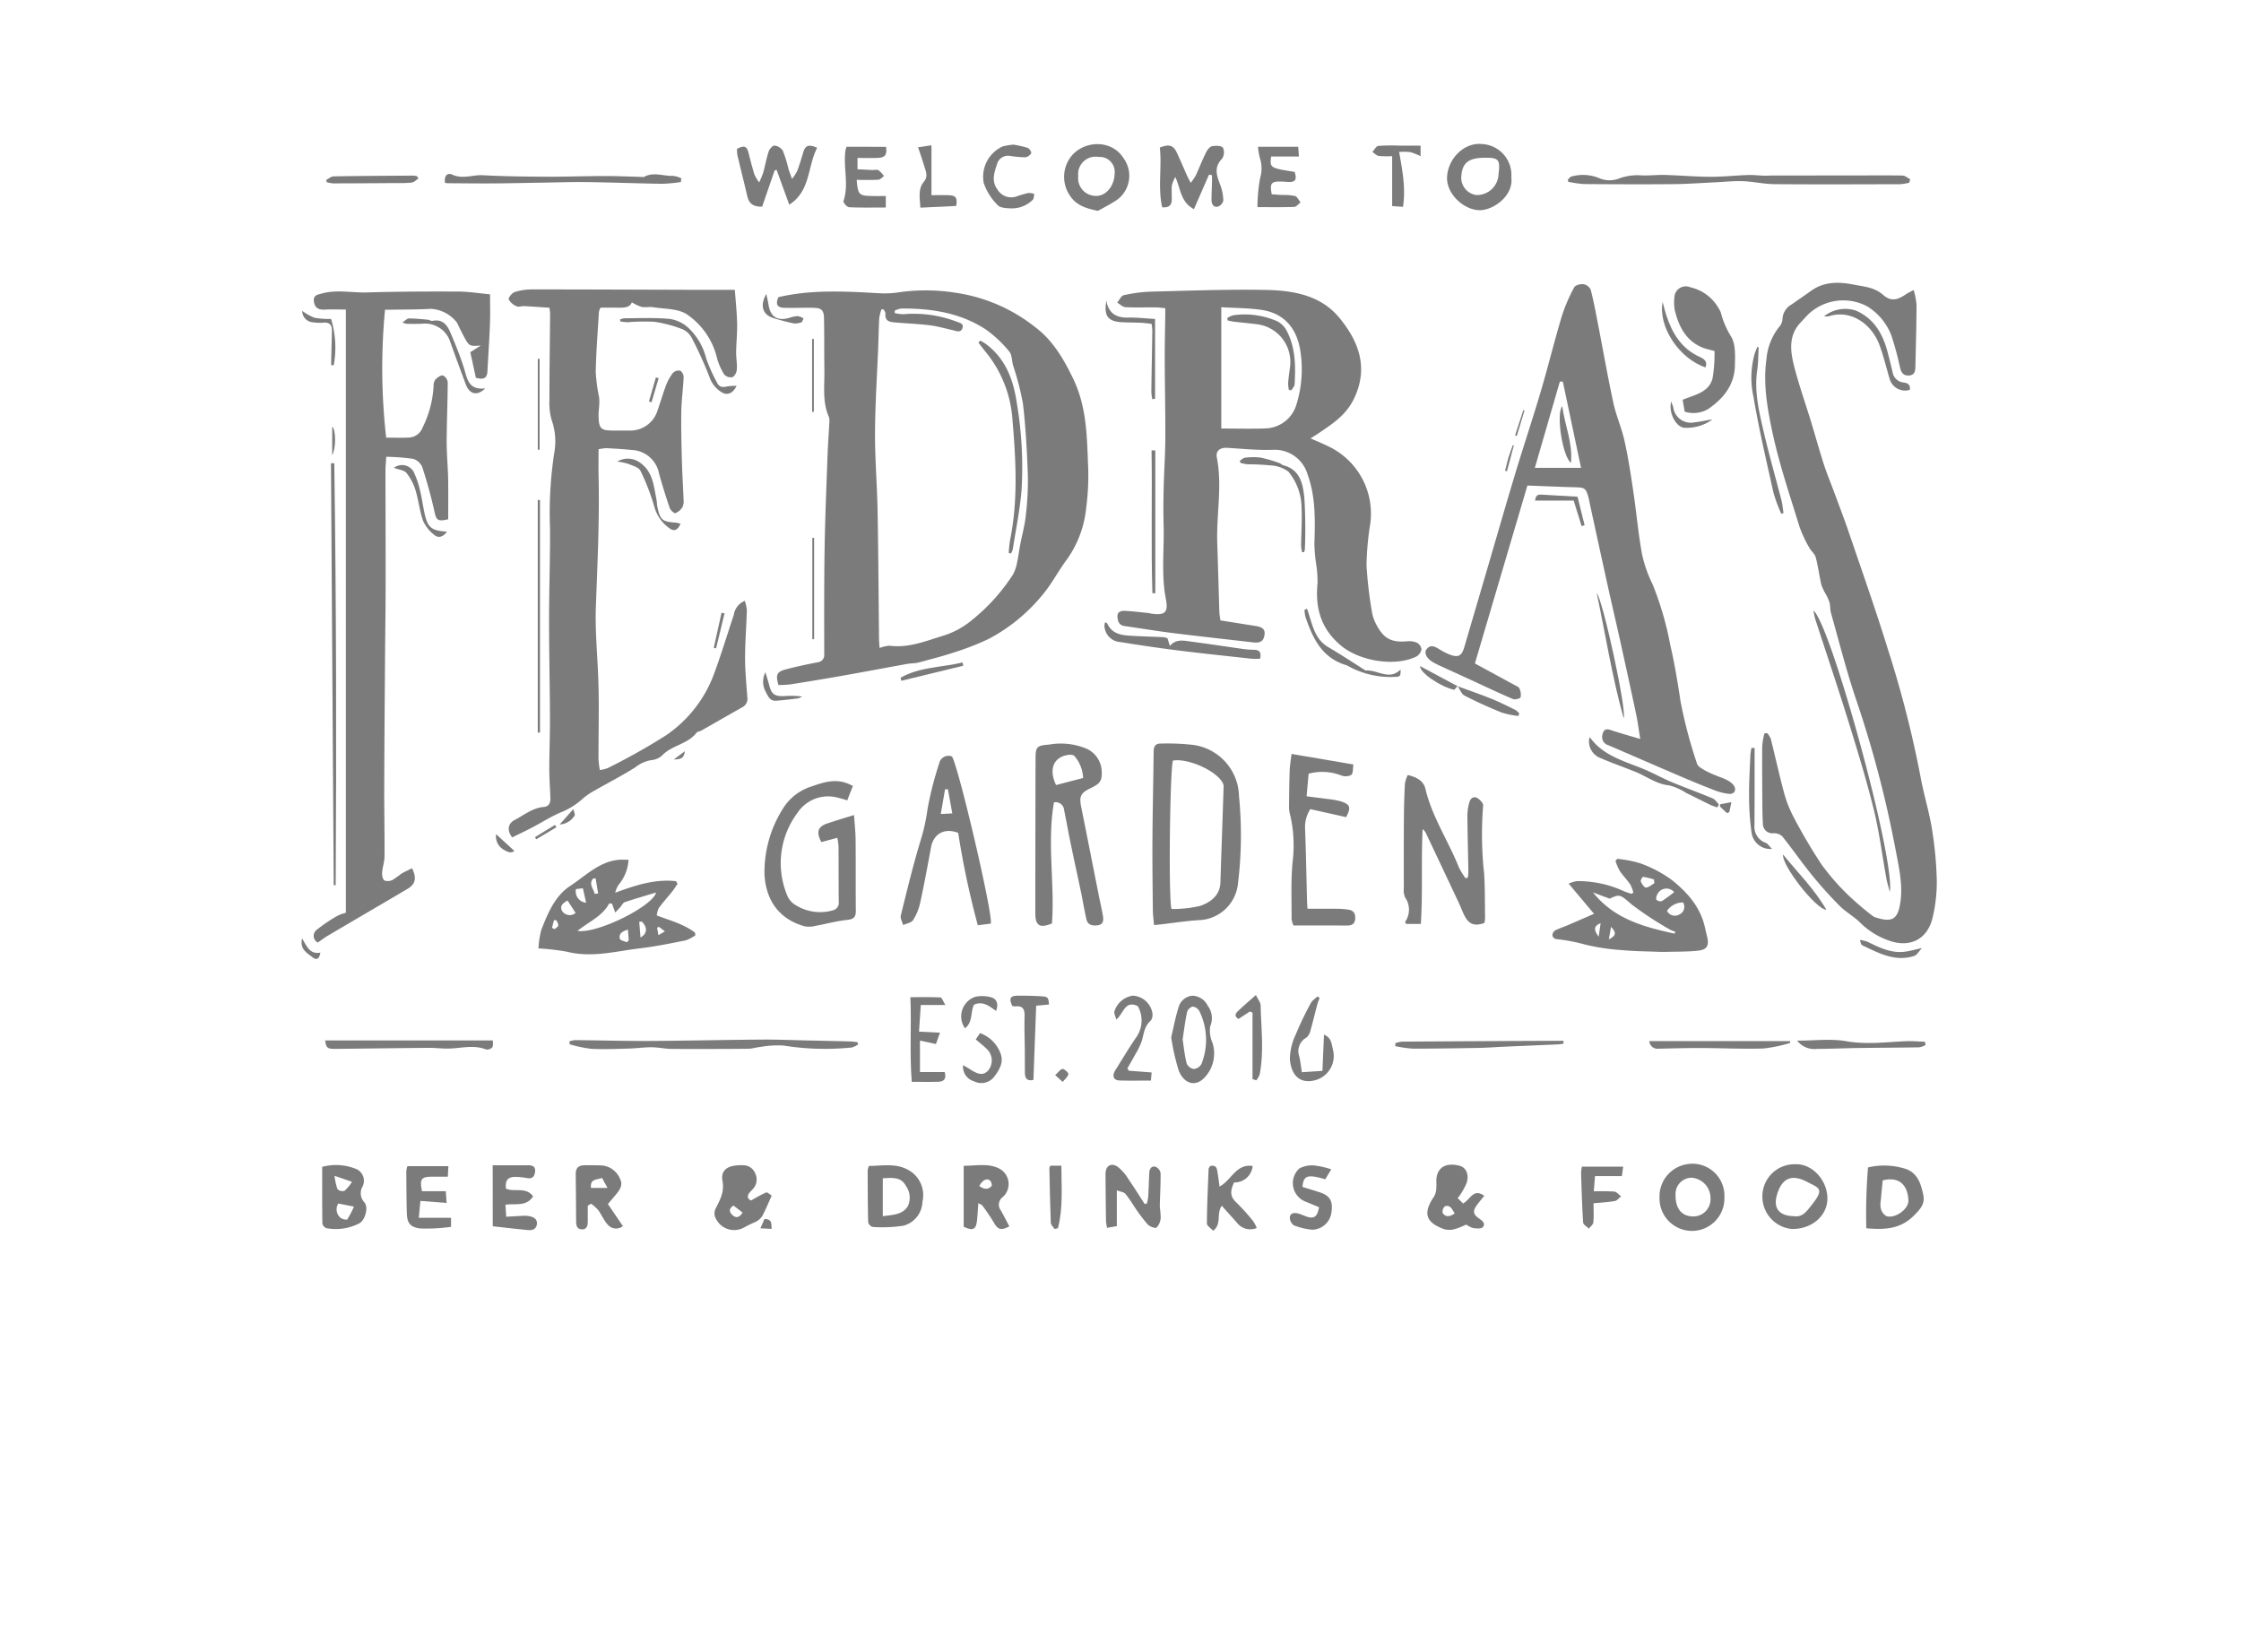 <svg xmlns="http://www.w3.org/2000/svg" xmlns:xlink="http://www.w3.org/1999/xlink" width="327" height="241" viewBox="0 0 327 241">
  <defs>
    <clipPath id="clip-l-fedras">
      <rect width="327" height="241"/>
    </clipPath>
  </defs>
  <g id="l-fedras" clip-path="url(#clip-l-fedras)">
    <path id="Trazado_774" data-name="Trazado 774" d="M166.967,668.378c-.432-1.441-.241-1.925.986-2.255,1.547-.415,3.119-.743,4.692-1.053a1.079,1.079,0,0,0,1-1.23c0-5.136-.027-10.274.057-15.409.074-4.566.271-9.13.435-13.695.057-1.6.184-3.2.266-4.8a1.577,1.577,0,0,0-.085-.688c-.963-2.2-.614-4.526-.649-6.811-.039-2.534,0-5.069-.056-7.6-.023-1.155-.385-1.477-1.542-1.5-1.429-.027-2.859.04-4.287,0-1.019-.031-1.269-.552-.821-1.554,4.827-1.134,9.719-.845,14.613-.578a13.711,13.711,0,0,0,3.082-.146,27.62,27.62,0,0,1,8.069.068,24.3,24.3,0,0,1,11.645,4.987c2.6,1.921,4.236,4.713,5.643,7.66,1.867,3.911,1.966,8.066,2.118,12.222a35.836,35.836,0,0,1-.266,6.577,15.6,15.6,0,0,1-2.7,7.33c-1.381,1.829-2.424,3.934-3.934,5.637a25.426,25.426,0,0,1-7.493,6.063,37.43,37.43,0,0,1-4.9,1.941c-1.792.6-3.629,1.073-5.457,1.56-.509.135-1.06.1-1.583.192-3.22.579-6.435,1.189-9.657,1.758-2.488.439-4.981.846-7.476,1.241a15.838,15.838,0,0,1-1.7.085m14.765-5.405a4.926,4.926,0,0,1,1.44-.327c2.835.367,5.409-.727,8-1.513a12.073,12.073,0,0,0,4.006-2.214,27.84,27.84,0,0,0,6.008-6.66,5.629,5.629,0,0,0,.6-1.764c.2-.874.3-1.768.467-2.648.262-1.373.648-2.731.794-4.115a42.361,42.361,0,0,0,.314-5.874c-.122-3.521-.309-7.05-.717-10.547a40.615,40.615,0,0,0-1.452-5.6c-.179-.673-.138-1.525-.545-1.992a17.43,17.43,0,0,0-3.406-3.211c-3.727-2.449-7.969-3.092-12.341-3.069a3.433,3.433,0,0,0-.961.3l0,.372a7.8,7.8,0,0,0,1.239.162,17.519,17.519,0,0,1,7.668,1.04c.459.2,1.224.263.968,1s-.928.391-1.465.272c-1.1-.245-2.2-.566-3.318-.7-1.653-.2-3.323-.266-4.984-.407-.793-.068-1.585-.153-1.469-1.3.02-.195-.179-.412-.278-.619l-.308.012a6.864,6.864,0,0,0-.317,1.275c-.079,1.33-.09,2.664-.142,4-.167,4.229-.454,8.457-.475,12.687-.019,3.829.307,7.66.377,11.491.113,6.2.141,12.4.209,18.6,0,.417.047.834.078,1.357" transform="translate(-53.378 -568.422)" fill="#7b7b7b"/>
    <path id="Trazado_775" data-name="Trazado 775" d="M243.525,658.93c1.743.277,3.415.549,5.089.808,1.089.169,1.461.531,1.334,1.333-.143.9-.611,1.189-1.677,1.066-3.912-.454-7.828-.878-11.736-1.365-2.339-.29-4.665-.687-7-1.014-.831-.116-1-.731-1.038-1.37-.048-.733.545-.88,1.1-.85,1.13.061,2.255.2,3.382.312.132.013.26.063.392.083,2.052.3,2.576-.129,2.186-2.134-.7-3.6-.222-7.227-.328-10.839-.053-1.8-.033-3.6.01-5.4.056-2.391.228-4.782.24-7.174.017-3.834-.073-7.668-.086-11.5-.006-2.2.051-4.4.077-6.6,0-.26,0-.52,0-.91-.5-.046-.95-.117-1.4-.121-1.47-.012-2.942.05-4.408-.03-.41-.022-.8-.434-1.2-.667.311-.374.569-1,.945-1.079a21.2,21.2,0,0,1,3.951-.52c5.575-.141,11.155-.356,16.727-.253,3.977.073,8.006.732,10.737,4.011,2.87,3.444,4.379,7.339,2.164,11.9-1.153,2.371-3.123,3.636-5.127,4.992-.336.228-.684.439-1.185.76,1.117.5,2.036.865,2.908,1.319a10.852,10.852,0,0,1,5.812,11.049,43.409,43.409,0,0,0-.559,6.124,59.324,59.324,0,0,0,.812,6.932,5.691,5.691,0,0,0,.638,1.777c1.06,2.029,2.184,2.6,4.469,2.414a2.874,2.874,0,0,1,1.431.2,1.28,1.28,0,0,1,.669.95,1.549,1.549,0,0,1-.736,1.064c-3.144,1.542-8.277.664-10.97-1.561-2.931-2.422-3.823-5.461-3.46-9.093a16.764,16.764,0,0,0-.235-3.049,23.45,23.45,0,0,1-.223-2.756c.111-3.406.194-6.805-.982-10.077a5,5,0,0,0-5.029-3.625c-2.226.086-4.466-.153-6.7-.286-1.04-.062-1.719.42-1.522,1.427.817,4.164-.084,8.322.06,12.479.116,3.364.2,6.729.307,10.094.01.327.083.653.154,1.189m.127-28.009c2.3,0,4.425.066,6.543-.019a4.861,4.861,0,0,0,4.424-3.489,17.351,17.351,0,0,0,.559-7.882c-.52-3.267-2.382-5.438-5.659-5.922-1.887-.278-3.817-.264-5.867-.389Z" transform="translate(-65.438 -568.4)" fill="#7b7b7b"/>
    <path id="Trazado_776" data-name="Trazado 776" d="M118.609,690.6c-.788-1.011-.651-2.032.362-2.558,1.377-.714,2.6-1.761,4.252-1.9.744-.06.982-.607.957-1.289-.054-1.43-.163-2.859-.162-4.289,0-2.465.112-4.93.1-7.395-.021-4.765-.136-9.529-.134-14.3,0-4.467.167-8.934.141-13.4a57.6,57.6,0,0,1,.612-10.958,9.394,9.394,0,0,0-.376-4.832,9,9,0,0,1-.324-2.861c0-4.2.063-8.4.1-12.6,0-.255-.048-.511-.089-.916-1.263-.085-2.481-.177-3.7-.242-.364-.019-.8.17-1.083.03a2.317,2.317,0,0,1-1.168-1.01c-.087-.234.482-.945.876-1.074a8.264,8.264,0,0,1,2.538-.381c8.181,0,16.362.038,24.543.062,1.628,0,3.255,0,5.041,0,.129,1.8.3,3.349.331,4.9.029,1.4-.124,2.8-.142,4.2-.01.826.157,1.659.1,2.479a1.526,1.526,0,0,1-.6,1.155,1.319,1.319,0,0,1-1.232-.369,9.028,9.028,0,0,1-1.049-2.361,10.73,10.73,0,0,0-4.494-6.488c-1.326-.8-3.2-.718-4.83-.98-.553-.089-1.148.063-1.694-.046a6.709,6.709,0,0,1-1.418-.665c-.317.828-1.256.786-2.188.776-.794-.009-1.588,0-2.386,0a2.53,2.53,0,0,0-.232.621c-.176,2.915-.409,5.83-.468,8.748a25,25,0,0,0,.494,3.715,5.785,5.785,0,0,1,.023.982c-.025.6-.114,1.2-.1,1.795.043,1.786.349,2.071,2.108,2.069.768,0,1.537.009,2.305,0a4.145,4.145,0,0,0,4.194-2.946c.437-1.225.789-2.481,1.254-3.693a6.632,6.632,0,0,1,1.019-1.8,1.162,1.162,0,0,1,1.058-.287,1.188,1.188,0,0,1,.472.965c-.073,1.665-.311,3.325-.34,4.989-.042,2.39.023,4.782.087,7.172.051,1.9.177,3.794.245,5.691a1.973,1.973,0,0,1-.156,1.073,2.136,2.136,0,0,1-1.035.888c-.193.059-.721-.432-.835-.764q-.858-2.5-1.564-5.058a4.212,4.212,0,0,0-3.913-3.389c-1.228-.123-2.461-.2-3.694-.27a7.384,7.384,0,0,0-1.208.158c0,1.307-.024,2.534,0,3.76.15,6.4-.154,12.789-.392,19.182-.131,3.519.231,7.055.352,10.584.049,1.4.069,2.8.068,4.2,0,2.5-.041,5.005-.039,7.508a13.043,13.043,0,0,0,.2,1.577,5.239,5.239,0,0,0,1.157-.289,93.332,93.332,0,0,0,8.451-4.745,18.632,18.632,0,0,0,7.02-8.91c1.063-2.866,1.946-5.8,2.916-8.7a2.61,2.61,0,0,1,1.6-2.041,5.587,5.587,0,0,1,.307,1.341c-.065,2.331-.259,4.66-.261,6.99,0,1.9.191,3.8.327,5.692a1.4,1.4,0,0,1-.729,1.5c-2,1.122-3.981,2.271-5.975,3.4-.23.131-.58.143-.72.328-1.287,1.69-3.607,1.8-5.023,3.324a2.7,2.7,0,0,1-1.629.672,5.149,5.149,0,0,0-2.3,1.066c-1.947,1.215-3.994,2.268-5.988,3.411a9.785,9.785,0,0,0-1.637,1.123,10.237,10.237,0,0,1-2.982,1.917c-1.567.635-3.008,1.575-4.515,2.361-.936.488-1.892.936-2.822,1.393" transform="translate(-43.867 -568.392)" fill="#7b7b7b"/>
    <path id="Trazado_777" data-name="Trazado 777" d="M367.535,610.481a11.824,11.824,0,0,1,.416,2.16c-.017,3.035-.1,6.069-.171,9.1-.014.607-.138,1.138-.9,1.208-.8.075-1.14-.38-1.318-1.07a46.28,46.28,0,0,0-1.3-4.806,8.643,8.643,0,0,0-3.452-4.176,7.416,7.416,0,0,0-8.76,1.226c-.358.4-.732.777-1.091,1.172-1.711,1.882-1.424,4.115-.883,6.257.7,2.77,1.665,5.474,2.5,8.211.622,2.038,1.185,4.094,1.837,6.121.427,1.329.971,2.621,1.455,3.933.735,1.992,1.5,3.972,2.187,5.982,1.932,5.682,3.939,11.341,5.706,17.075a158.514,158.514,0,0,1,4.762,18.585c.46,2.557,1.252,5.057,1.667,7.62a54.648,54.648,0,0,1,.714,7.552,22.277,22.277,0,0,1-.608,5.41c-.739,3.212-3.351,4.492-6.451,3.341a11.161,11.161,0,0,1-4.115-2.582c-.912-.914-2.1-1.552-3.014-2.468a60.687,60.687,0,0,1-4.064-4.528c-1.49-1.833-2.836-3.782-4.312-5.628a1.817,1.817,0,0,0-1.252-.431,1.391,1.391,0,0,1-1.562-1.435c-.065-1.131-.072-2.266-.08-3.4-.017-2.635-.04-5.271-.013-7.906a11.285,11.285,0,0,1,.313-1.828l.41-.045a3.149,3.149,0,0,1,.522.827c.64,2.55,1.2,5.122,1.881,7.66a17.1,17.1,0,0,0,1.382,3.636,78.318,78.318,0,0,0,4.154,7.063,33.909,33.909,0,0,0,3.932,4.5,44.649,44.649,0,0,0,3.4,2.909,1.838,1.838,0,0,0,.615.326c2.2.684,3.114.366,3.51-1.985.437-2.581-.113-5.042-.585-7.527q-.455-2.4-.969-4.784a159.525,159.525,0,0,0-4.9-17.615c-1.392-4.131-2.456-8.372-3.643-12.57-.134-.475-.072-1-.2-1.483a6.951,6.951,0,0,0-.532-1.2,7.482,7.482,0,0,1-.661-1.4c-.311-1.326-.469-2.69-.823-4-.142-.526-.69-.93-.957-1.44a18.373,18.373,0,0,1-1.414-3.032c-1.37-4.492-2.905-8.956-3.894-13.535-.767-3.551-1.442-7.216-.927-10.912a8.757,8.757,0,0,1,1.834-4.686,1.8,1.8,0,0,0,.5-1.062,2.591,2.591,0,0,1,1.391-2.271c.952-.669,1.908-1.332,2.856-2,1.91-1.356,4.112-1.27,6.183-.856,1.414.283,2.97.36,4.229,1.468,1.139,1,2.077.824,3.36-.067.288-.2.615-.341,1.126-.62" transform="translate(-88.293 -568.157)" fill="#7b7b7b"/>
    <path id="Trazado_778" data-name="Trazado 778" d="M108.464,611.406c0,1.631.044,3-.01,4.358-.091,2.29-.251,4.576-.369,6.865-.052,1.009-.531,1.3-1.691.953l-.809-3.728,1.537-.974c-1.678.125-1.687.129-2.495-1.359-.35-.644-.663-1.307-.98-1.968a5.163,5.163,0,0,0-3.856-2.026c-1.962.118-3.934.094-5.9.129-.229,0-.458,0-.75,0a90.126,90.126,0,0,0,.167,18.667c1.226,0,2.287.04,3.343-.012a2.22,2.22,0,0,0,1.967-1.457,15.343,15.343,0,0,0,1.608-6.042,1.566,1.566,0,0,1,.25-.945c.291-.306.768-.672,1.107-.62a1.263,1.263,0,0,1,.707.989c-.009,2.892-.145,5.785-.154,8.677-.006,1.785.177,3.57.212,5.356.039,2.012.009,4.025.009,5.965-1.542.371-1.728.12-1.993-1.079-.487-2.2-1.094-4.379-1.787-6.523a2.1,2.1,0,0,0-1.33-1.213,31.457,31.457,0,0,0-3.928-.3c-.047.814-.112,1.4-.112,1.993,0,5.538.031,11.076.024,16.614-.006,3.571-.064,7.141-.089,10.711-.044,6.371-.1,12.741-.116,19.113-.011,3.3.064,6.6.041,9.894-.006.791-.3,1.576-.352,2.371-.025.385.087.969.347,1.133a1.538,1.538,0,0,0,1.208-.1,12.9,12.9,0,0,0,1.214-.871c.512-.309,1.066-.55,1.6-.817.706,1.433.5,2.317-.64,2.992C92.569,700.446,88.678,702.71,84.8,705c-.505.3-.972.659-1.473,1a1.1,1.1,0,0,1-.161-1.852,23.01,23.01,0,0,1,3.024-2.043,6.077,6.077,0,0,1,1.237-.45V613.63c-1.111,0-2.091-.041-3.066.011s-1.481-.284-1.6-1.208.558-.973,1.186-1.147c2.176-.6,4.375-.083,6.562-.149,4.435-.135,8.875-.146,13.312-.129,1.515.006,3.029.252,4.646.4" transform="translate(-36.959 -568.462)" fill="#7b7b7b"/>
    <path id="Trazado_779" data-name="Trazado 779" d="M315.7,676.025c-.213-1.315-.348-2.427-.579-3.519-.751-3.551-1.529-7.1-2.312-10.64-.553-2.5-1.142-5-1.7-7.507q-1.4-6.342-2.772-12.689c-.057-.261-.092-.527-.162-.784-.4-1.472-.537-1.545-2.067-1.585-2.225-.058-4.45-.159-6.87-.249-2.547,8.633-5.12,17.352-7.662,25.962,2.016,1.1,3.885,2.108,5.75,3.127.262.143.632.268.729.5a2,2,0,0,1,.187,1.309c-.074.2-.829.381-1.138.248-2.175-.934-4.313-1.954-6.465-2.943-1.272-.585-2.55-1.159-3.822-1.746-.454-.209-.911-.419-1.344-.669-.941-.543-1.372-1.389-.929-1.925.644-.783,1.3-.291,1.945.088a9.666,9.666,0,0,0,1.332.682c1.317.523,1.822.266,2.217-1.083q1.674-5.7,3.345-11.4c1.359-4.634,2.688-9.277,4.082-13.9,1.2-3.984,2.526-7.931,3.705-11.921,1.084-3.667,1.995-7.387,3.09-11.05a24.683,24.683,0,0,1,1.807-4.208c.164-.316.907-.5,1.349-.454a1.458,1.458,0,0,1,1.053.795c.425,1.607.724,3.248,1.043,4.882.755,3.88,1.433,7.776,2.268,11.639.406,1.878,1.21,3.67,1.627,5.548.539,2.427.916,4.9,1.281,7.358.455,3.061.723,6.154,1.278,9.2a19.461,19.461,0,0,0,1.559,4.42,46.65,46.65,0,0,1,2.561,8.815c.635,2.728,1.083,5.476,1.5,8.247a69.718,69.718,0,0,0,2.4,9.058c.116.4.674.711,1.09.958a14.528,14.528,0,0,0,1.715.789c.484.207,1,.348,1.459.6a2.866,2.866,0,0,1,1.122.86c.419.7.035,1.292-.785,1.2a8.844,8.844,0,0,1-2.2-.579c-1.737-.673-3.456-1.391-5.169-2.124-3.4-1.454-6.781-2.933-10.174-4.393a1.247,1.247,0,0,1-.846-1.585c.152-.652.464-.874,1.156-.64,1.319.447,2.666.814,4.339,1.316m-15.37-39.56h6.741q-1.328-6.29-2.659-12.6l-.431.015c-1.2,4.123-2.391,8.245-3.65,12.584" transform="translate(-76.363 -568.201)" fill="#7b7b7b"/>
    <path id="Trazado_780" data-name="Trazado 780" d="M313.448,721.909l-3.7-4.4a5.167,5.167,0,0,1,1.225-.366,16.044,16.044,0,0,1,6.882,1.493,9.493,9.493,0,0,0,1.085.365l.249-.191a5.188,5.188,0,0,0-.447-1.178c-.471-.686-1.071-1.284-1.534-1.974a8.333,8.333,0,0,1-.624-1.45l.249-.317a17.353,17.353,0,0,1,3.355.652A18.216,18.216,0,0,1,324.7,716.9c2.32,1.826,4.3,4.016,4.951,7.065.091.423.195.844.3,1.266.322,1.332.009,1.923-1.365,2.068-1.518.16-3.057.129-4.588.169-.5.013-1,0-1.5-.019-1.62-.065-3.246-.072-4.857-.229a31.449,31.449,0,0,1-5.434-.8,25.882,25.882,0,0,0-4.33-.822.733.733,0,0,1-.5-.5.922.922,0,0,1,.354-.728c.583-.313,1.228-.512,1.84-.773,1.188-.507,2.37-1.027,3.887-1.685m11.756,2.9.084-.294a3.844,3.844,0,0,1-.736-.282,49.4,49.4,0,0,1-5.574-3.654c-1.729-1.464-1.711-1.6-3.259-.875l-2.431-.915c3.09,3.885,7.458,5.047,11.916,6.019m1.224-4.556a2.846,2.846,0,0,0-2.336,1.225,1.268,1.268,0,0,0,1.775.543,1.21,1.21,0,0,0,.561-1.768m-1.3-1.508a1.475,1.475,0,0,0-2.5.439c-.113.194-.162.607-.051.706a.853.853,0,0,0,.769.169,21.9,21.9,0,0,0,1.786-1.313m-2.882-1.3-.065-.546a11.875,11.875,0,0,0-1.577-.383c-.1-.011-.412.519-.343.674.159.358.5.9.751.892.419-.016.824-.4,1.234-.637m-6.329,6.375c-.113.646-.2,1.143-.319,1.82,1.072-.54,1.133-.964.319-1.82m-1.516-.546c-.99.43-1.064.887-.292,1.986.114-.78.194-1.32.292-1.986" transform="translate(-80.856 -588.57)" fill="#7b7b7b"/>
    <path id="Trazado_781" data-name="Trazado 781" d="M123.5,726.989a13.233,13.233,0,0,1,.414-2.707c.958-2.426,1.971-4.939,4.23-6.416,2.218-1.452,4.163-3.5,7.019-3.8.449-.047.907-.006,1.479-.006a6.145,6.145,0,0,1-1.4,3.583,3.364,3.364,0,0,0-.54,1.226c2.932-1.089,5.8-2.028,8.871-1.686l.217.391c-.261.378-.5.773-.789,1.132-.64.8-1.336,1.565-1.94,2.394a3.255,3.255,0,0,0-.3,1.086c1.988.751,3.95,1.262,5.564,2.492.025.133.051.265.076.4a5.694,5.694,0,0,1-1.423.744c-2.215.44-4.436.9-6.676,1.163-3.518.419-7.009,1.4-10.613.5a33.088,33.088,0,0,0-4.189-.489m5.69-2.557c2.833.455,10.954-3.574,11.473-5.6-1.566.473-3.086.906-4.581,1.41-.263.089-.422.476-.637.718s-.443.476-.747.8l-.464-1.3c-.183-.01-.4-.064-.427-.016-.977,1.84-2.909,2.619-4.615,3.981M127.738,720c-.734.427-1.165.829-.79,1.528a1.312,1.312,0,0,0,1.969.286L127.738,720m1.233-1.661a1.654,1.654,0,0,0,1.48,1.988l-.473-2.109-1.007.121m9.62,4.742-.392.032c.061.724.122,1.448.192,2.287,1.027-.6,1.017-1.464.2-2.32M136.4,726.1l.273-.3c-.039-.488-.078-.978-.123-1.542-.834.238-1.365.6-1.175,1.333.063.242.668.345,1.025.512m-4.689-7.064.494-.066-.369-2.215-.378.051c-.667.823.087,1.495.253,2.23m-6.24,4.949.389.2c.184-.179.492-.34.521-.542.035-.239-.169-.513-.27-.772l-.351.01q-.145.549-.289,1.1m16.475.521-.881-.67-.254.15c.056.32.111.641.187,1.079l.949-.559" transform="translate(-44.927 -588.6)" fill="#7b7b7b"/>
    <path id="Trazado_782" data-name="Trazado 782" d="M235.079,719.475c-.071-.823-.168-1.477-.175-2.131-.035-3.465-.082-6.93-.06-10.394.028-4.262.13-8.524.175-12.785.009-.777.265-1.208,1.1-1.177a32.477,32.477,0,0,1,4.593.188,7.712,7.712,0,0,1,6.761,7.491,57.7,57.7,0,0,1-.189,13.061,5.931,5.931,0,0,1-5.584,5.023c-1.859.106-3.708.4-5.562.615-.288.033-.577.06-1.055.11m2.535-2.349a17.363,17.363,0,0,0,4.229-.461c1.475-.534,2.858-1.494,2.917-3.434.142-4.66.319-9.32.467-13.981a1.24,1.24,0,0,0-.2-.651c-1.1-1.77-5.054-3.484-7.189-3.131-.425.848-.685,19.541-.227,21.659" transform="translate(-66.683 -584.485)" fill="#7b7b7b"/>
    <path id="Trazado_783" data-name="Trazado 783" d="M216.323,701.588c-1.033,5.9.14,11.8-.29,17.656-1.763.729-2.427.337-2.427-1.472q0-11.211.031-22.422c.006-1.9.118-2.054,2-2.21a9.755,9.755,0,0,1,5.125.477,3.76,3.76,0,0,1,2.518,3.2c.113,1.537-.152,1.989-1.534,2.649-1.547.739-1.763,1.2-1.439,2.811.867,4.309,1.713,8.624,2.571,12.934.2,1.01.445,2.012.605,3.028.093.587.009,1.171-.771,1.269-.76.1-1.458-.013-1.657-.888-.3-1.332-.522-2.682-.8-4.019-.476-2.281-.981-4.555-1.452-6.836-.35-1.691-.657-3.392-1-5.085a1.223,1.223,0,0,0-1.473-1.1m4.248-3.559a5.176,5.176,0,0,0-1.263-3.2c-.142-.187-.614-.218-.912-.174-2.112.315-2.89,2.055-1.771,4.4l3.946-1.028" transform="translate(-62.534 -584.492)" fill="#7b7b7b"/>
    <path id="Trazado_784" data-name="Trazado 784" d="M292.182,720.285c-1.377.487-2.207.215-2.836-.956-.347-.644-.591-1.342-.9-2.006q-2.382-5.067-4.779-10.127a1.707,1.707,0,0,0-.487-.608c-.237,4.578.034,9.151-.263,13.827h-2.169c-.075-.19-.138-.274-.117-.309a3.094,3.094,0,0,0-.006-3.539,2.673,2.673,0,0,1-.193-1.367c-.009-3.467-.011-6.935.014-10.4q.017-2.445.151-4.89a5.019,5.019,0,0,1,.406-1.219c1.3.309,2.305.845,2.579,2.008.97,4.118,3.356,7.619,4.893,11.486a10.394,10.394,0,0,0,.977,1.583l.331-.127c.024-.313.075-.626.069-.939-.048-2.734-.126-5.468-.146-8.2a6.928,6.928,0,0,1,.3-1.859c.151-.551.617-.9,1.146-.593.386.227.9.772.855,1.112a52.369,52.369,0,0,0,.142,9.887c.138,2.162.107,4.335.139,6.5a4.641,4.641,0,0,1-.1.736" transform="translate(-75.591 -585.599)" fill="#7b7b7b"/>
    <path id="Trazado_785" data-name="Trazado 785" d="M175.117,708.07l-2.335.629c-.784-1.485-.512-2.262.892-2.731,1.253-.419,2.521-.793,3.877-1.217.084,1.276.216,2.43.227,3.585.033,3.469,0,6.94.033,10.409.008.932-.351,1.219-1.3,1.315-1.546.159-3.063.587-4.6.864a3.656,3.656,0,0,1-1.534.071c-3.683-1-5.668-3.721-5.89-7.52a17.265,17.265,0,0,1,2.595-9.509,7.575,7.575,0,0,1,4.309-3.4c1.72-.608,3.422-1.14,5.235-.413.182.073.359.159.761.34-.28.715-.552,1.412-.831,2.124a14.957,14.957,0,0,0-1.707-.479,5.363,5.363,0,0,0-5.57,2.318,12.235,12.235,0,0,0-1.51,11.948,2.875,2.875,0,0,0,1.231,1.472,6.752,6.752,0,0,0,5.44.787,1.137,1.137,0,0,0,.883-1.253c-.035-2.7-.015-5.4-.035-8.1a9.566,9.566,0,0,0-.178-1.241" transform="translate(-52.932 -585.818)" fill="#7b7b7b"/>
    <path id="Trazado_786" data-name="Trazado 786" d="M202.34,719.7l-1.9.241a125.676,125.676,0,0,1-2.863-13.483c-2.007-.772-3.6.126-3.968,2.12-.494,2.684-.986,5.37-1.567,8.035A8,8,0,0,1,191,719.184c-.251.393-.959.495-1.46.729-.123-.47-.44-.988-.338-1.4.921-3.716,1.82-7.444,2.937-11.1a27.738,27.738,0,0,0,.964-4.426,49.57,49.57,0,0,1,1.7-6.664,1.382,1.382,0,0,1,1.862-1.01c.916,1.3,5.993,22.939,5.676,24.395m-5.625-16.088c-.235-1.3-.436-2.412-.637-3.525l-.421.01-.622,3.6,1.68-.086" transform="translate(-57.76 -584.925)" fill="#7b7b7b"/>
    <path id="Trazado_787" data-name="Trazado 787" d="M262.48,697.745c-.1,1.062-.193,2.107-.3,3.307,1.079.137,2.06.25,3.036.389a11.919,11.919,0,0,1,1.95.346c1.39.443,1.529.874.787,2.305l-5.231-1.166a4.812,4.812,0,0,0-.767,2.8c.137,3.56.2,7.123.292,10.685.01.351.042.7.064,1.047,1.567,0,3.024-.01,4.482.007a11.706,11.706,0,0,1,1.491.13c.784.11,1.048.62.986,1.358-.066.777-.55.961-1.246.957-2.566-.018-5.132-.007-7.759-.007a3.881,3.881,0,0,1-.279-.952c.023-2.859-.125-5.739.179-8.57a19.642,19.642,0,0,0-.364-6.532,4.929,4.929,0,0,1-.183-1.075c.011-1.827.031-3.655.094-5.482.027-.775.169-1.546.271-2.423l9.026,1.536c-.1.6-.018,1.291-.309,1.532a1.85,1.85,0,0,1-1.472.071,7.672,7.672,0,0,0-4.744-.262" transform="translate(-71.525 -584.853)" fill="#7b7b7b"/>
    <path id="Trazado_788" data-name="Trazado 788" d="M330.7,626.627c1.767-.731,3.819-1.065,4.358-3.107a20.71,20.71,0,0,0,.287-4.008c-.748-.208-1.243-.3-1.7-.48-2.449-.991-3.5-3.066-4.086-5.441a6.348,6.348,0,0,1-.065-1.9,1.667,1.667,0,0,1,2.34-1.473,6.324,6.324,0,0,1,4.074,2.988,3.713,3.713,0,0,1,.364.709,12.759,12.759,0,0,0,1.493,3.488c.694,1.11.587,2.822.558,4.264-.058,2.811-1.714,4.822-3.9,6.308a4.178,4.178,0,0,1-3.429.382c-.095-.554-.183-1.069-.3-1.734" transform="translate(-85.172 -568.291)" fill="#7b7b7b"/>
    <path id="Trazado_789" data-name="Trazado 789" d="M359.989,591a8.307,8.307,0,0,1-1.325.212c-6.111.015-12.222.044-18.332-.008-1.539-.013-3.073-.375-4.616-.434-1.327-.051-2.662.1-3.992.164-2.026.094-4.052.249-6.079.267-4.37.039-8.742.024-13.112-.011a16.424,16.424,0,0,1-2.3-.334l-.051-.308c.179-.161.34-.432.539-.464a6.24,6.24,0,0,1,4.259.337,3.9,3.9,0,0,0,2.736-.064,7.576,7.576,0,0,1,3.015-.443c1.193.08,2.4-.086,3.6-.053,2.2.06,4.395.258,6.593.267,1.855.008,3.711-.192,5.567-.257.754-.027,1.511.074,2.268.095.484.013.971-.023,1.456-.023q5.5-.006,11.007-.006c2.6,0,5.2-.032,7.795.01.376.006.746.352,1.119.539-.047.171-.094.343-.141.514" transform="translate(-81.406 -564.332)" fill="#7b7b7b"/>
    <path id="Trazado_790" data-name="Trazado 790" d="M243.355,588.783l-2.192,5.027c-1.948-1.015-1.912-2.913-2.718-4.687a5.082,5.082,0,0,0-.505,1.217c-.065.692,0,1.4-.015,2.094-.012.838-.453,1.188-1.4,1.1-.653-2.922-.019-5.865-.343-8.708,1.346-.537,1.966-.345,2.463.7.514,1.082.972,2.191,1.461,3.285.145.323.313.634.576,1.163a8.268,8.268,0,0,0,.743-1.069c.5-1.088.932-2.21,1.459-3.286.191-.39.527-.892.883-.977.525-.124,1.377-.115,1.625.2a1.661,1.661,0,0,1-.138,1.622c-1.208,1.244-.775,2.451-.265,3.773a7.121,7.121,0,0,1,.459,2.316,1.25,1.25,0,0,1-.788.892c-.581.14-.923-.319-.93-.9-.01-.864.043-1.728.063-2.593.009-.365,0-.731,0-1.1l-.439-.076" transform="translate(-66.945 -563.291)" fill="#7b7b7b"/>
    <path id="Trazado_791" data-name="Trazado 791" d="M163.166,593.45c-1.275.026-1.908-.449-2.151-1.489-.469-2.008-.978-4.008-1.45-6.017a5.233,5.233,0,0,1-.059-.93c1.085-.563,1.443-.4,1.7.657.253,1.032.525,2.062.837,3.078a6.8,6.8,0,0,0,.69,1.165,13.592,13.592,0,0,0,.6-1.442c.281-1.027.463-2.084.8-3.092.117-.357.59-.874.846-.845a1.719,1.719,0,0,1,1.218.755,19.45,19.45,0,0,1,.821,2.662c.119.394.274.776.513,1.447a7.2,7.2,0,0,0,.76-1.159c.323-.873.6-1.765.86-2.66.308-1.059.788-1.286,2.049-.722-1.428,2.73-.944,6.326-4.074,8.3l-1.839-5.067-.289.06c-.616,1.788-1.232,3.576-1.825,5.3" transform="translate(-51.962 -563.292)" fill="#7b7b7b"/>
    <path id="Trazado_792" data-name="Trazado 792" d="M336.275,774.111a4.735,4.735,0,1,1-9.467.094,4.763,4.763,0,0,1,4.051-4.943,4.666,4.666,0,0,1,5.416,4.848m-7.13-.38c-.014,2.056.909,3.167,2.627,3.16a2.5,2.5,0,0,0,2.476-2.593,2.985,2.985,0,0,0-2.7-3.052,2.357,2.357,0,0,0-2.4,2.485" transform="translate(-84.656 -599.386)" fill="#7b7b7b"/>
    <path id="Trazado_793" data-name="Trazado 793" d="M289.12,774.235l.793.791c1.093-.591,1.508-2.27,3.089-1.12-.385.487-.736.905-1.06,1.344-.649.882-.574,1.354.307,1.97.456.318,1,.722.551,1.254-.223.264-.93.2-1.4.146a3.452,3.452,0,0,1-1.017-.521,11.607,11.607,0,0,1-1.644.653,2.866,2.866,0,0,1-1.514.044c-2.8-.971-3.207-2.38-1.519-4.822a2.6,2.6,0,0,0,.3-1.19c.056-.557-.043-1.138.064-1.681.29-1.474,1.527-2.044,3.308-1.587,1.011.259,1.48,1.339,1.02,2.621a11.447,11.447,0,0,1-1.023,1.8l-.252.3m-.429,2.246c-.386-.612-.625-1.295-1.424-1.05a1.063,1.063,0,0,0-.338.969c.416.645,1.03.577,1.762.081" transform="translate(-76.428 -599.411)" fill="#7b7b7b"/>
    <path id="Trazado_794" data-name="Trazado 794" d="M160.769,774.61a19.451,19.451,0,0,1,2.175-1.168c.2-.076.57.3.826.451-.5,1.1-.894,2.088-1.4,3.016a2.482,2.482,0,0,1-.956.818,17.832,17.832,0,0,0-1.614.784,2.973,2.973,0,0,1-4.325-1.608,1.544,1.544,0,0,1,.1-1.1c.644-1.269,1.314-2.426,1.016-4.025-.311-1.671.813-2.39,2.987-2.316a1.875,1.875,0,0,1,1.786,1.2,2.016,2.016,0,0,1-.252,2.166c-.16.212-.374.382-.543.587-.441.538-.368.956.2,1.193m-1.249,1.763-1.324-1.026c-.774.486-.585.977-.167,1.376.489.466,1,.444,1.491-.35" transform="translate(-51.163 -599.428)" fill="#7b7b7b"/>
    <path id="Trazado_795" data-name="Trazado 795" d="M364.309,778.679a84.442,84.442,0,0,1,.249-8.879,10.282,10.282,0,0,1,5.605.249c1.686.661,2.124,2.2,2.461,3.751.291,1.339-.476,2.14-1.4,3.059-1.934,1.925-4.2,2.058-6.918,1.82m2.4-6.99c-.1.993-.2,1.945-.276,2.9a3.05,3.05,0,0,0-.01,1.185,1.877,1.877,0,0,0,.764,1.1c1.219.495,3.337-.959,3.271-2.273-.1-1.97-1.1-3.558-3.749-2.912" transform="translate(-91.984 -599.445)" fill="#7b7b7b"/>
    <path id="Trazado_796" data-name="Trazado 796" d="M183.381,769.57c2.176-.018,4.387-.549,6.381,1.007a4.2,4.2,0,0,1,1.431,4.214,3.749,3.749,0,0,1-2.727,3.488,20.164,20.164,0,0,1-4.536.191.972.972,0,0,1-.657-.689c-.064-2.527-.064-5.055-.071-7.583a3.02,3.02,0,0,1,.179-.628m2.025,1.8v5.537c1.361-.225,2.84-.153,3.653-1.462a2.932,2.932,0,0,0-.271-2.95c-.692-1.334-1.934-1.21-3.382-1.125" transform="translate(-56.592 -599.431)" fill="#7b7b7b"/>
    <path id="Trazado_797" data-name="Trazado 797" d="M202.746,775c-.063.88-.1,1.641-.175,2.4-.142,1.463-.568,1.682-1.957,1.034v-8.9c1.829.014,3.524-.4,5.126.382a2.545,2.545,0,0,1,.55,4.211,1.364,1.364,0,0,0-.256,1.925c.43.767.828,1.552,1.237,2.322-1.18.649-1.673.473-2.205-.465a30.348,30.348,0,0,0-1.723-2.563c-.109-.153-.352-.212-.6-.348m.157-2.5c.648.462,1.258.587,1.783-.01.1-.119-.051-.651-.239-.805-.461-.378-1.165-.009-1.544.815" transform="translate(-59.995 -599.426)" fill="#7b7b7b"/>
    <path id="Trazado_798" data-name="Trazado 798" d="M129.132,746.922a3.794,3.794,0,0,1,.811-.171c3.6.036,7.207.142,10.81.124,5.467-.027,10.933-.162,16.4-.2,2.351-.017,4.7.086,7.053.136,1.967.042,3.934.081,5.9.133.348.009.7.073,1.044.113l.1.308a3.073,3.073,0,0,1-.924.462,38.37,38.37,0,0,1-9.963-.279,14.063,14.063,0,0,0-3.256.181c-.657.06-1.305.279-1.958.285q-5.537.054-11.074.023c-.99-.007-1.98-.236-2.971-.241-1.125-.006-2.25.161-3.375.191-1.827.048-3.66.13-5.482.033a19.411,19.411,0,0,1-3.128-.669c.006-.142.01-.285.015-.427" transform="translate(-46.023 -594.976)" fill="#7b7b7b"/>
    <path id="Trazado_799" data-name="Trazado 799" d="M84.27,769.7a7.738,7.738,0,0,1,5.132.387,1.893,1.893,0,0,1,.784,2.439,1.935,1.935,0,0,0,.241,2.348c.613.7.154,2.5-.683,3.037a7.47,7.47,0,0,1-4.844.738.942.942,0,0,1-.6-.687c-.043-2.711-.027-5.423-.027-8.261m2.353,5.348a1.587,1.587,0,0,0,.348,2.1c.232.2.879.323.966.208A12.647,12.647,0,0,0,88.9,775.5l-2.275-.451m-.546-4.044a8.356,8.356,0,0,0,.421,1.94,1.068,1.068,0,0,0,1.027.253,5.739,5.739,0,0,0,1.092-1.319l-2.54-.874" transform="translate(-37.259 -599.428)" fill="#7b7b7b"/>
    <path id="Trazado_800" data-name="Trazado 800" d="M297.654,589.093c.355,2.821-2.789,4.889-4.707,4.811-2.4-.1-4.755-2.493-4.674-4.775.1-2.689,2.411-5.078,4.982-4.885a4.526,4.526,0,0,1,4.4,4.85m-3.991-2.842c-2.368.039-3.25.826-3.318,2.957a2.546,2.546,0,0,0,2.229,2.486,3.161,3.161,0,0,0,3.213-3.041c.265-2.171.03-2.438-2.124-2.4" transform="translate(-77.125 -563.233)" fill="#7b7b7b"/>
    <path id="Trazado_801" data-name="Trazado 801" d="M223.767,594.009c-1.818-.357-3.2-.852-4.091-2.221a4.845,4.845,0,0,1,.237-5.8c1.917-2.287,5.875-2.4,7.582.335a4.337,4.337,0,0,1-1.277,6.292c-.853.544-1.758,1-2.451,1.394m-2.881-5.087a2.592,2.592,0,0,0,2.579,2.906c1.487.027,2.706-1.448,2.737-3.312a2.179,2.179,0,0,0-2.34-2.372,2.537,2.537,0,0,0-2.976,2.777" transform="translate(-63.554 -563.24)" fill="#7b7b7b"/>
    <path id="Trazado_802" data-name="Trazado 802" d="M227.986,773.1v5.24l-1.423.239a6.967,6.967,0,0,1-.158-.953q-.048-3.45-.067-6.9c0-1.159.761-1.694,1.744-1.071a6.455,6.455,0,0,1,1.6,1.83c.827,1.183,1.582,2.415,2.367,3.627l.316-.075a6.8,6.8,0,0,0,.2-.969c.067-1.163.1-2.329.154-3.494.027-.58.309-1.055.906-.908a1.244,1.244,0,0,1,.744.915c.026,1.651-.087,3.3-.113,4.955a14.087,14.087,0,0,1,.134,1.57,2.276,2.276,0,0,1-.6,1.435c-.216.163-1.034-.154-1.332-.482a27.219,27.219,0,0,1-1.962-2.627,19.627,19.627,0,0,0-1.248-1.8c-.237-.264-.716-.312-1.261-.527" transform="translate(-65.022 -599.416)" fill="#7b7b7b"/>
    <path id="Trazado_803" data-name="Trazado 803" d="M354.949,774.274c0,2.531-2.27,4.486-5.164,4.457a4.743,4.743,0,0,1-4.325-4.675,4.691,4.691,0,0,1,4.782-4.774c2.486-.114,4.71,2.339,4.707,4.991m-4.856,2.59c1.279.2,1.917-.822,2.709-1.825,1.766-2.237.831-2.31-.8-3.175-2.283-1.207-3.717-.554-4.425,1.934-.541,1.9.311,3.031,2.521,3.065" transform="translate(-88.3 -599.394)" fill="#7b7b7b"/>
    <path id="Trazado_804" data-name="Trazado 804" d="M132.01,775.368q0,1.13,0,2.259c0,.611-.1,1.218-.864,1.195-.745-.023-.832-.613-.834-1.235-.007-2.266-.036-4.531-.058-6.8-.009-.917.4-1.324,1.351-1.319.864,0,1.73-.01,2.592.041a3.145,3.145,0,0,1,2.509,1.924c.483.853.009,1.6-.554,2.27l-1.2,1.427,2.187,3.221a1.6,1.6,0,0,1-2.27-.282c-.541-.614-.861-1.416-1.35-2.083a6.306,6.306,0,0,0-1.022-.907l-.485.286m2.886-2.589c-.336-.606-.564-1.019-.81-1.461-.752.3-1.77.1-1.605,1.461Z" transform="translate(-46.246 -599.432)" fill="#7b7b7b"/>
    <path id="Trazado_805" data-name="Trazado 805" d="M115.195,769.471c1.879,0,3.574,0,5.27,0,.589,0,.986.243.92.9-.064.627-.313,1.092-1.081.988a10.2,10.2,0,0,0-1.876-.195c-1.085.057-1.41.519-1.3,1.711,1.211.571,2.9-.321,3.963,1.126-.971,1.539-2.556,1.019-4.034,1.227.037.6.07,1.131.109,1.752.92-.051,1.708-.1,2.5-.134a3.6,3.6,0,0,1,.9.057c.631.139,1.18.437,1.074,1.195-.1.7-.666.887-1.278.83-1.649-.156-3.295-.351-5.158-.554Z" transform="translate(-43.303 -599.432)" fill="#7b7b7b"/>
    <path id="Trazado_806" data-name="Trazado 806" d="M99.693,769.64h5.979c-.033.565-.059,1.02-.088,1.532-.839,0-1.532,0-2.225,0-1.655,0-1.907.314-1.54,2.122h3.472c.041.6.074,1.074.117,1.71l-3.821-.3c-.075.79-.144,1.515-.234,2.466h4.7v1.32a25.91,25.91,0,0,1-4.461.239c-1.989-.222-1.966-1.358-2-2.7-.043-1.9-.055-3.8-.064-5.7a3.132,3.132,0,0,1,.161-.691" transform="translate(-40.242 -599.465)" fill="#7b7b7b"/>
    <path id="Trazado_807" data-name="Trazado 807" d="M252,778.64a2.447,2.447,0,0,1-2.845-.71c-.715-.824-1.451-1.631-2.263-2.539-.842,1.233.052,2.64-1.253,3.646-.325-.357-.917-.707-.916-1.055.015-2.654.142-5.309.249-7.962.006-.144.15-.282.229-.422,1.028-.233,1,.525,1.1,1.124.1.577.168,1.16.27,1.875,1.739-.935,2.417-3.379,4.827-3.006a2.638,2.638,0,0,1-2.7,2.4c-.5,1.032-.72,1.972.316,2.921a30.175,30.175,0,0,1,2.46,2.73,5.585,5.585,0,0,1,.526,1" transform="translate(-68.616 -599.447)" fill="#7b7b7b"/>
    <path id="Trazado_808" data-name="Trazado 808" d="M140.957,590.86a23.782,23.782,0,0,1-2.711.257c-3.659-.055-7.318-.2-10.978-.249-2.2-.03-4.4.049-6.594.083-2.363.036-4.726.095-7.09.11-2.229.014-4.457-.014-6.686-.029a1.978,1.978,0,0,1-.371-.071c-.113-.99.311-1.525,1.094-1.171,1.5.679,2.955,0,4.428.076,3.083.167,6.175.2,9.263.216,2.863.014,5.727-.093,8.59-.1,1.761,0,3.522.083,5.283.129.133,0,.3.06.4,0,1.381-.778,2.818-.09,4.224-.154a3.894,3.894,0,0,1,1.2.35c-.015.183-.031.365-.047.548" transform="translate(-41.605 -564.297)" fill="#7b7b7b"/>
    <path id="Trazado_809" data-name="Trazado 809" d="M238.249,744.783c.357-1.493.624-2.957,1.072-4.362a2.281,2.281,0,0,1,2.031-1.7,2.553,2.553,0,0,1,2.228,1.467,2.991,2.991,0,0,1,.363,2.983,4.369,4.369,0,0,0,.345,2.466,5.137,5.137,0,0,1-.971,4.8c-1.451,1.773-3.216,1.115-3.963-.779a31.436,31.436,0,0,1-1.105-4.868m1.667.3c.18,1.161.294,2.359.588,3.511a1.392,1.392,0,0,0,1.032.813,1.417,1.417,0,0,0,1.117-.714,9.5,9.5,0,0,0-.306-7.755,1.284,1.284,0,0,0-.971-.64,1.21,1.21,0,0,0-.813.8c-.279,1.3-.437,2.619-.648,3.988" transform="translate(-67.35 -593.422)" fill="#7b7b7b"/>
    <path id="Trazado_810" data-name="Trazado 810" d="M185.025,584.757c.143,1.2-.133,1.571-1.233,1.618-.957.041-1.916.009-2.937.009v1.649c.755.039,1.468.08,2.181.111.3.014.665-.1.887.036a4.121,4.121,0,0,1,.8.849c-.266.185-.525.513-.8.529-1.056.063-2.117.026-3.187.026.19,2.194.329,2.328,2.344,2.355.595.008,1.19,0,1.905,0v1.676c-1.851,0-3.611.044-5.364-.043-.3-.015-.878-.691-.811-.889.828-2.466-.077-4.984.3-7.451.015-.1.056-.189.145-.478Z" transform="translate(-55.732 -563.335)" fill="#7b7b7b"/>
    <path id="Trazado_811" data-name="Trazado 811" d="M253.972,584.751h5.867c.031.45.06.846.1,1.418h-4.052c-.212,1.654-.171,1.679,3.423,2.248.394,1.156.1,1.558-1.073,1.46-.3-.026-.6-.044-.9-.052-1.441-.035-1.679.263-1.362,1.857.445.033.928.075,1.412.1a9.294,9.294,0,0,1,1.981.15c.336.1.547.617.814.947-.312.226-.618.634-.94.647-1.69.065-3.384.031-5.354.031a24.131,24.131,0,0,1,.385-4.211,4.95,4.95,0,0,0-.043-3,10,10,0,0,1-.261-1.6" transform="translate(-70.406 -563.334)" fill="#7b7b7b"/>
    <path id="Trazado_812" data-name="Trazado 812" d="M264.022,775.6c-.677-.281-1.376-.574-2.078-.861a2.887,2.887,0,0,1-.79-4.793,3.824,3.824,0,0,1,2.233-.43,12.664,12.664,0,0,1,2.419.554l-.875,1.453c-2.608-.759-3.172-.568-3.324,1.113.8.251,1.622.5,2.441.764,1.587.5,2.057,1.316,1.771,3.053a2.893,2.893,0,0,1-2.766,2.432,9.944,9.944,0,0,1-2.705-.637,1.418,1.418,0,0,1-.588-1.147c.025-.636.615-.721,1.143-.607a8.254,8.254,0,0,1,1.122.41c1.235.467,1.734.165,2-1.305" transform="translate(-71.553 -599.44)" fill="#7b7b7b"/>
    <path id="Trazado_813" data-name="Trazado 813" d="M86.268,703.714q-.2-30.781-.4-61.562l.481,0c.3,20.523.324,41.047.208,61.572l-.293-.007" transform="translate(-37.572 -574.551)" fill="#7b7b7b"/>
    <path id="Trazado_814" data-name="Trazado 814" d="M248.849,676.312a12.735,12.735,0,0,1-1.286-.006c-3.517-.385-7.036-.749-10.546-1.188-2.841-.356-5.676-.772-8.5-1.232a2.489,2.489,0,0,1-2.386-2.408,2.413,2.413,0,0,1,.108-.489c.157.082.284.1.313.169.726,1.641,2.221,1.731,3.7,1.816s2.984.122,4.476.192a3.326,3.326,0,0,1,.6.144l.361,1.132c.88-1.044,1.977-.776,3-.643,2.612.337,5.214.744,7.821,1.109a14.637,14.637,0,0,0,1.494.1c.8.028,1.048.418.843,1.3" transform="translate(-64.981 -580.187)" fill="#7b7b7b"/>
    <path id="Trazado_815" data-name="Trazado 815" d="M192.207,744.012l3.055.154c-.212.6-.375,1.056-.587,1.656l-2.33-.505v4.591h3.609c.278.946-.078,1.389-.906,1.417-1.225.041-2.453.01-3.9.01-.334-4.22-.022-8.244-.2-12.353,1.58,0,2.991-.033,4.4.039.193.01.36.546.7,1.1h-3.584c-.088,1.348-.167,2.559-.255,3.895" transform="translate(-58.107 -593.472)" fill="#7b7b7b"/>
    <path id="Trazado_816" data-name="Trazado 816" d="M84.816,746.836h24.471c-.016.286.078.73-.095,1.006a.994.994,0,0,1-.913.3c-1.838-.723-3.68-.145-5.519-.121-.929.012-1.861-.117-2.791-.109-4.562.038-9.123.108-13.685.15-1.139.01-1.339-.154-1.468-1.225" transform="translate(-37.366 -595.008)" fill="#7b7b7b"/>
    <path id="Trazado_817" data-name="Trazado 817" d="M365.868,709.917c-.172-.663-.387-1.318-.509-1.99-.61-3.34-1.021-6.726-1.832-10.015-1.068-4.331-2.38-8.606-3.7-12.869-1.56-5.026-3.246-10.014-4.869-15.021a11.171,11.171,0,0,1-.237-1.165c2.533,2.032,11.917,36.179,11.151,41.059" transform="translate(-90.109 -579.77)" fill="#7b7b7b"/>
    <path id="Trazado_818" data-name="Trazado 818" d="M312.706,769.721h6.021c-.076.548-.127.916-.192,1.379h-3.921c-.059.739-.11,1.383-.178,2.226a29.243,29.243,0,0,1,2.989.033c.355.039.669.451,1,.694-.307.238-.587.628-.925.686-1.038.179-2.1.23-3.1.327,0,.96.058,1.888-.032,2.8-.031.319-.426.6-.657.9-.289-.3-.811-.581-.831-.9-.158-2.423-.224-4.852-.3-7.281a4.473,4.473,0,0,1,.129-.872" transform="translate(-81.875 -599.481)" fill="#7b7b7b"/>
    <path id="Trazado_819" data-name="Trazado 819" d="M208.573,584.363a16.813,16.813,0,0,1,2.057.468c.25.086.593.632.519.777a1.216,1.216,0,0,1-.854.606,17.505,17.505,0,0,1-2.184-.195,1.667,1.667,0,0,0-1.947,1.186c-.4,1.235-.851,2.481.062,3.7A2.332,2.332,0,0,0,209,591.928a15.587,15.587,0,0,1,1.718-.508,2.651,2.651,0,0,1,.889.138c-.073.293-.05.687-.235.861a4.341,4.341,0,0,1-3.266,1.245c-.634-.033-1.494-.073-1.838-.469a8.308,8.308,0,0,1-2.04-3.23,4.852,4.852,0,0,1,2.778-5.347,9.867,9.867,0,0,1,1.563-.255" transform="translate(-60.682 -563.258)" fill="#7b7b7b"/>
    <path id="Trazado_820" data-name="Trazado 820" d="M261.518,749.91l3-.2c.078-1.814.15-3.512.227-5.288,1.083.449,1.112,1.344,1.287,2.12a3.662,3.662,0,0,1-2.5,4.514c-2.047.569-3.525-.4-3.762-3.022a8.53,8.53,0,0,1,.853-3.624,46.981,46.981,0,0,1,2.2-4.589c.2-.387.645-.648.977-.968l.307.2c-.121.347-.266.689-.36,1.043-.338,1.272-.636,2.555-1,3.819a1.789,1.789,0,0,1-.594.961,2.227,2.227,0,0,0-1.032,2.661c.175.7.245,1.43.4,2.37" transform="translate(-71.553 -593.448)" fill="#7b7b7b"/>
    <path id="Trazado_821" data-name="Trazado 821" d="M230.02,749.662l3.325.254c-.036.44-.064.771-.1,1.185-1.592,0-3.088.034-4.581-.013-.878-.027-1.127-.669-.613-1.495,1.018-1.636,2.007-3.294,3.1-4.879a4.241,4.241,0,0,0,.175-4.477c-1.88-.9-2.06,1.05-3.131,1.966-.145-.549-.339-.875-.288-1.159a3.3,3.3,0,0,1,2.712-2.333,3.062,3.062,0,0,1,2.836,2.514,1.488,1.488,0,0,1-.225,1.117c-.928.795-1.014,1.888-1.306,2.942a10.343,10.343,0,0,1-.964,2c-.366.687-.764,1.357-1.149,2.035Z" transform="translate(-65.305 -593.421)" fill="#7b7b7b"/>
    <path id="Trazado_822" data-name="Trazado 822" d="M212.449,751c-.96.22-1.233-.264-1.245-1.01-.018-1.068-.006-2.136-.014-3.2-.014-1.7-.084-3.4-.036-5.095.029-1.008-.253-1.543-1.344-1.419a1.642,1.642,0,0,1-.453-.068c-.509-1.087-.3-1.491.8-1.495,1.2,0,2.406.014,3.6.1.8.056.891.216.958,1.191l-1.868.169c-.132,3.577-.264,7.169-.4,10.835" transform="translate(-61.652 -593.42)" fill="#7b7b7b"/>
    <path id="Trazado_823" data-name="Trazado 823" d="M345.52,747.221a22.027,22.027,0,0,1-3.917.811c-3.061.088-6.129-.063-9.2-.072-2.032-.006-4.063.061-6.1.1a1.2,1.2,0,0,1-1.351-1.111h20.522Z" transform="translate(-84.295 -595.031)" fill="#7b7b7b"/>
    <path id="Trazado_824" data-name="Trazado 824" d="M279.2,593.469l-1.58-.11v-7.287a12.947,12.947,0,0,1-1.951-.027c-.333-.053-.622-.385-.931-.591.286-.306.548-.841.864-.875a28.3,28.3,0,0,1,3.093-.041h3.074v1.537a9.5,9.5,0,0,0-1.509-.594,9.194,9.194,0,0,0-1.621-.02c.474,2.712.986,5.251.561,8.01" transform="translate(-74.481 -563.288)" fill="#7b7b7b"/>
    <path id="Trazado_825" data-name="Trazado 825" d="M303.444,747.307a7.83,7.83,0,0,1-.776.113c-2.689.119-5.379.228-8.068.346-1.162.051-2.323.145-3.486.166-3.225.057-6.45.114-9.675.108a17.785,17.785,0,0,1-2.55-.364c0-.144.006-.288.008-.432a4.3,4.3,0,0,1,.946-.224q10.95-.074,21.9-.12c.561,0,1.122,0,1.682,0,.006.136.012.271.018.407" transform="translate(-75.292 -595.021)" fill="#7b7b7b"/>
    <path id="Trazado_826" data-name="Trazado 826" d="M252.395,750.861v-9.7l-.381-.166-1.658,1.086c-.643-.352-.475-.772-.1-1.126.793-.751,1.623-1.461,2.633-2.362.3.632.679,1.073.689,1.524.079,3.352.5,6.714-.136,10.053a3.172,3.172,0,0,1-.491.868l-.558-.18" transform="translate(-69.631 -593.398)" fill="#7b7b7b"/>
    <path id="Trazado_827" data-name="Trazado 827" d="M194.3,591.762c.925,0,1.781-.036,2.631.01.943.051,1.171.4.969,1.564l-5.224.249c-.07-1.46-.392-2.72.536-3.813.644-.759.242-1.52.028-2.267-.242-.85-.547-1.681-.9-2.733l1.956-.289v7.279Z" transform="translate(-58.379 -563.282)" fill="#7b7b7b"/>
    <path id="Trazado_828" data-name="Trazado 828" d="M351.763,746.841c2.522,0,4.906-.317,7.163.079,2.936.515,5.783.133,8.671,0,.937-.042,1.879.051,2.818.081.03.158.059.316.088.475a3,3,0,0,1-.916.338c-2.966.052-5.932.056-8.9.1-2,.028-4,.12-6,.13a3.2,3.2,0,0,1-2.925-1.2" transform="translate(-89.532 -594.986)" fill="#7b7b7b"/>
    <path id="Trazado_829" data-name="Trazado 829" d="M332.715,702.09c-.36-.139-.733-.253-1.08-.422-1.159-.562-2.305-1.15-3.463-1.713a8,8,0,0,0-2.427-1.081c-1.876-.182-3.3-1.309-4.943-1.977-1.662-.678-3.367-1.256-5.009-1.979a2.6,2.6,0,0,1-1.75-2.841.791.791,0,0,1,.1-.229c2.126,2.96,5.585,3.58,8.6,4.966,1.168.538,2.306,1.145,3.492,1.637,1.93.8,3.9,1.508,5.825,2.315.366.153.614.587.916.891l-.262.431" transform="translate(-82.156 -584.263)" fill="#7b7b7b"/>
    <path id="Trazado_830" data-name="Trazado 830" d="M344.533,621.1c-.065,1.11-.049,2.233-.212,3.329-.454,3.051.247,5.982.921,8.9.787,3.4,1.758,6.764,2.626,10.15.152.591.192,1.211.285,1.817l-.328.1a24.013,24.013,0,0,1-1.137-3.094c-1.035-4.642-2.121-9.278-2.912-13.964a12.914,12.914,0,0,1,.156-6.244c.117-.355.269-.7.4-1.047l.2.061" transform="translate(-87.912 -570.426)" fill="#7b7b7b"/>
    <path id="Trazado_831" data-name="Trazado 831" d="M123.692,648.815v33.931h-.325V648.79l.325.025" transform="translate(-44.899 -575.848)" fill="#7b7b7b"/>
    <path id="Trazado_832" data-name="Trazado 832" d="M356.651,615.239a4.926,4.926,0,0,1,4.712-.811c2.645,1.2,3.879,3.43,4.571,6.078.253.965.495,1.933.719,2.905a1.811,1.811,0,0,0,1.662,1.49c.637.09.96.4.841,1.07a2.355,2.355,0,0,1-2.971-1.715c-.475-1.623-.87-3.275-1.457-4.856-1.125-3.027-4.173-5.225-7.413-4.166a2.881,2.881,0,0,1-.664.006" transform="translate(-90.488 -569.078)" fill="#7b7b7b"/>
    <path id="Trazado_833" data-name="Trazado 833" d="M216.911,778.787c-.191-.3-.537-.6-.55-.911-.105-2.658-.151-5.319-.208-7.98,0-.089.075-.18.15-.349h1.6c0,3.106.278,6.145-.5,9.124l-.491.116" transform="translate(-63.032 -599.447)" fill="#7b7b7b"/>
    <path id="Trazado_834" data-name="Trazado 834" d="M202.35,746.421l.624-.92a4.963,4.963,0,0,1,3.045,3.127c.408,1.276-.318,2.4-1.091,3.373a2.364,2.364,0,0,1-2.839.53,2.208,2.208,0,0,1-1.588-2.362c.428.258.808.475,1.176.711,1.163.744,1.878.763,2.5.053a2.293,2.293,0,0,0-.117-3.014c-.5-.521-1.084-.955-1.712-1.5" transform="translate(-59.97 -594.747)" fill="#7b7b7b"/>
    <path id="Trazado_835" data-name="Trazado 835" d="M259.784,654.916a5.377,5.377,0,0,1-.151-.933c.018-1.83.152-3.664.067-5.488a8.4,8.4,0,0,0-1.926-5.345,4.782,4.782,0,0,0-2.667-.908,32.671,32.671,0,0,0-3.294-.154,6.907,6.907,0,0,1-1.024-.208l-.1-.31c.249-.154.488-.42.748-.443a9.031,9.031,0,0,1,2.287-.019,20.421,20.421,0,0,1,2.729.791c.217.069.39.284.607.34,2.477.64,2.843,2.783,3.046,4.74a72.827,72.827,0,0,1,.078,7.489,1.687,1.687,0,0,1-.122.438l-.276.007" transform="translate(-69.78 -574.334)" fill="#7b7b7b"/>
    <path id="Trazado_836" data-name="Trazado 836" d="M234.808,660.659c-.212-6.948-.013-13.9-.124-20.843h.547v20.843h-.423" transform="translate(-66.653 -574.095)" fill="#7b7b7b"/>
    <path id="Trazado_837" data-name="Trazado 837" d="M155.31,625.706c-.577,1.145-1.388,1.432-2.189.933a4.085,4.085,0,0,1-1.762-2.184,55.418,55.418,0,0,0-2.637-5.807,2.756,2.756,0,0,0-1.4-1.235,18.847,18.847,0,0,0-4.016-1.053,28.578,28.578,0,0,0-3.887.063,8.78,8.78,0,0,1-1.1-.116c0-.1-.007-.2-.01-.3a2.77,2.77,0,0,1,.658-.164c2.2,0,4.42-.108,6.606.1a5.056,5.056,0,0,1,2.711,1.321,9.044,9.044,0,0,1,2.574,4.419,23.98,23.98,0,0,0,1.565,3.511c.308.678.809.775,1.488.6a7.419,7.419,0,0,1,1.4-.08" transform="translate(-47.82 -569.403)" fill="#7b7b7b"/>
    <path id="Trazado_838" data-name="Trazado 838" d="M98.459,590.408c-.321.2-.623.537-.966.586a16.3,16.3,0,0,1-2.195.076c-3.1.022-6.194.043-9.291.047a4.913,4.913,0,0,1-.92-.17c-.031-.111-.06-.221-.09-.332.361-.182.72-.517,1.085-.523,3.862-.068,7.725-.084,11.588-.108a4.005,4.005,0,0,1,.58.078c.071.115.141.231.211.346" transform="translate(-37.401 -564.357)" fill="#7b7b7b"/>
    <path id="Trazado_839" data-name="Trazado 839" d="M262.784,668.538c.759,2.023.978,4.345,3.089,5.589,1.871,1.1,3.685,2.3,5.461,3.423,1.768-.138,3.422,1.517,5.1-.143.045.9-.051,1.064-.731,1.069a12.786,12.786,0,0,1-6.661-1.44,3.119,3.119,0,0,0-.633-.3c-3.464-1.063-4.789-3.912-5.839-6.983a5.639,5.639,0,0,1-.15-1.057l.367-.159" transform="translate(-72.073 -579.708)" fill="#7b7b7b"/>
    <path id="Trazado_840" data-name="Trazado 840" d="M233.567,615.319v11.646l-.4.064a7.13,7.13,0,0,1-.143-1.056c.039-3,.1-6,.142-9a8.119,8.119,0,0,0-.109-.944c-.516-.054-1.024-.132-1.535-.155-.934-.043-1.871-.03-2.8-.081-2.025-.111-2.682-.912-2.245-3.211a3.426,3.426,0,0,0,.05.4c.409,1.641,1.53,2.172,3.132,2.134,1.224-.029,2.452.121,3.917.2" transform="translate(-65.022 -568.773)" fill="#7b7b7b"/>
    <path id="Trazado_841" data-name="Trazado 841" d="M110.907,626.085c-1.173,1.171-2.3.858-2.826-.544q-1.194-3.174-2.329-6.371a3.856,3.856,0,0,0-3.889-2.526c-.8.051-1.6.031-2.4.03a3.647,3.647,0,0,1-.657-.2c.446-.284.7-.588.962-.587.921,0,1.844.1,2.765.183.227.02.466.216.666.174,1.486-.315,2.168.61,2.641,1.743.693,1.656,1.384,3.32,1.925,5.029.5,1.577.623,3.381,3.144,3.072" transform="translate(-40.099 -569.418)" fill="#7b7b7b"/>
    <path id="Trazado_842" data-name="Trazado 842" d="M315.418,665.7c.877.893,4.418,17.162,3.932,18.262-1.727-6.185-2.651-12.264-3.932-18.262" transform="translate(-82.43 -579.153)" fill="#7b7b7b"/>
    <path id="Trazado_843" data-name="Trazado 843" d="M343.855,693.784q0,3.379,0,6.758c0,1.5-.017,3-.017,4.5a2.475,2.475,0,0,0,1.644,2.588c.3.117.51.483.913.887a2.758,2.758,0,0,1-2.975-2.328,38.847,38.847,0,0,1-.369-5.272c-.022-2,.107-3.995.185-5.992.015-.382.1-.762.148-1.143l.471,0" transform="translate(-87.83 -584.641)" fill="#7b7b7b"/>
    <path id="Trazado_844" data-name="Trazado 844" d="M290.179,682.578c1.635.6,3.284,1.167,4.9,1.818,1.2.482,2.355,1.064,3.517,1.63a2.9,2.9,0,0,1,.592.525c-.048.125-.1.25-.144.376a13.337,13.337,0,0,1-2.413-.5c-1.842-.748-3.663-1.563-5.43-2.471-.456-.235-.681-.917-1.012-1.393Z" transform="translate(-77.498 -582.447)" fill="#7b7b7b"/>
    <path id="Trazado_845" data-name="Trazado 845" d="M137.774,641.741a3.029,3.029,0,0,1,3.39.2c1.841,1.345,1.938,3.378,2.339,5.309.073.357.059.731.133,1.088.4,1.912.711,2.175,2.641,2.309a4.98,4.98,0,0,1,.74.166c-.435.967-.935,1.17-1.624.653a5.653,5.653,0,0,1-2.191-3.1,31.843,31.843,0,0,0-2.041-5.293c-.246-.506-1.15-.731-1.789-1a9.372,9.372,0,0,0-1.6-.333" transform="translate(-47.715 -574.388)" fill="#7b7b7b"/>
    <path id="Trazado_846" data-name="Trazado 846" d="M349.211,713.113c2.106,2.6,4.52,4.965,6.326,8.069-1.583-.1-6.586-6.59-6.326-8.069" transform="translate(-89.032 -588.418)" fill="#7b7b7b"/>
    <path id="Trazado_847" data-name="Trazado 847" d="M205.233,740.951c-.944-.675-1.867-1.49-3.2-.913-.559,1.054-.134,2.571-1.33,3.445a3.019,3.019,0,0,1,1.474-4.583,4.823,4.823,0,0,1,2.251.035c.935.216,1.218,1.016.805,2.017" transform="translate(-59.902 -593.434)" fill="#7b7b7b"/>
    <path id="Trazado_848" data-name="Trazado 848" d="M97.281,642.885a1.938,1.938,0,0,1,3,.836,13.4,13.4,0,0,1,.813,2.464c.247,1,.389,2.028.595,3.041.479,2.367,1,2.828,3.336,2.966-.565.768-1.241,1.015-1.88.459a5.415,5.415,0,0,1-1.616-2.054c-.509-1.435-.648-3-1.1-4.457a7.538,7.538,0,0,0-1.321-2.517c-.336-.41-1.108-.467-1.83-.737" transform="translate(-39.802 -574.614)" fill="#7b7b7b"/>
    <path id="Trazado_849" data-name="Trazado 849" d="M333.608,622.444c-3.814-1.258-6.95-5.91-6.256-9.545.16.6.3,1.205.485,1.795.865,2.7,2.215,5.008,4.948,6.233.628.281,1.154.673.823,1.517" transform="translate(-84.743 -568.835)" fill="#7b7b7b"/>
    <path id="Trazado_850" data-name="Trazado 850" d="M372.208,729.784c-.444.471-.719,1.02-1.128,1.153-2.794.9-5.176-.407-7.576-1.546a.5.5,0,0,1-.192-.223,4.01,4.01,0,0,1-.146-.564,5.6,5.6,0,0,1,1.088.26c1.77.866,3.532,1.755,5.6,1.437.666-.1,1.319-.286,2.357-.517" transform="translate(-91.761 -591.446)" fill="#7b7b7b"/>
    <path id="Trazado_851" data-name="Trazado 851" d="M310.435,648.141l1.028,4.156-.434.138c-.363-1.17-.727-2.339-1.158-3.728h-5.634c.1-.993.644-.885,1.134-.857,1.588.089,3.176.183,5.063.291" transform="translate(-80.245 -575.661)" fill="#7b7b7b"/>
    <path id="Trazado_852" data-name="Trazado 852" d="M198.322,678.754l-9.044,2.2-.109-.447c2.8-1.608,6.025-1.483,9.035-2.234.039.16.078.32.117.48" transform="translate(-57.759 -581.61)" fill="#7b7b7b"/>
    <path id="Trazado_853" data-name="Trazado 853" d="M173.425,655.674v14.788h-.261V655.684l.261-.01" transform="translate(-54.631 -577.194)" fill="#7b7b7b"/>
    <path id="Trazado_854" data-name="Trazado 854" d="M288.86,681.851l-.492.55c-2-.439-5.038-2.488-4.984-3.459,1.851.992,3.658,1.962,5.467,2.93l.01-.02" transform="translate(-76.169 -581.741)" fill="#7b7b7b"/>
    <path id="Trazado_855" data-name="Trazado 855" d="M80.647,614.514a7.84,7.84,0,0,0,1.781,1,11.531,11.531,0,0,0,2.427.171,14.2,14.2,0,0,1,.393,6.748l-.368.012c0-.256-.006-.512,0-.767.033-1.428.083-2.856.1-4.283.008-.792-.329-1.248-1.221-1.162a6.994,6.994,0,0,1-1.5-.047,1.681,1.681,0,0,1-1.613-1.672" transform="translate(-36.551 -569.15)" fill="#7b7b7b"/>
    <path id="Trazado_856" data-name="Trazado 856" d="M164.576,680.056c.233.79.4,1.308.539,1.835.356,1.365.756,1.688,2.184,1.646a11.965,11.965,0,0,1,2.628.062,2.294,2.294,0,0,1-.605.268c-1.056.135-2.116.264-3.177.344-.929.071-1.186-.67-1.538-1.327a3.035,3.035,0,0,1-.031-2.829" transform="translate(-52.888 -581.958)" fill="#7b7b7b"/>
    <path id="Trazado_857" data-name="Trazado 857" d="M328.908,630.951c.157.447.251.653.3.868a2.581,2.581,0,0,0,3.046,2.18c.887-.09,1.762-.311,2.664-.426a6.4,6.4,0,0,1-4.151,1.207c-1.246-.189-2.278-2.27-1.861-3.829" transform="translate(-85.048 -572.362)" fill="#7b7b7b"/>
    <path id="Trazado_858" data-name="Trazado 858" d="M164.69,611.443c.142.679.257,1.123.326,1.574.277,1.805,1.337,2.441,3.134,1.884a3.723,3.723,0,0,1,1.159-.222,2.522,2.522,0,0,1,.824.338l-.264.552a3.163,3.163,0,0,1-1.1.188,31.167,31.167,0,0,1-3.06-.8c-1.548-.485-1.992-1.8-1.018-3.511" transform="translate(-52.874 -568.55)" fill="#7b7b7b"/>
    <path id="Trazado_859" data-name="Trazado 859" d="M173.376,619.614v10.635l-.25-.006V619.61l.25,0" transform="translate(-54.624 -570.146)" fill="#7b7b7b"/>
    <path id="Trazado_860" data-name="Trazado 860" d="M123.378,636.477V623.205h.258v13.272h-.258" transform="translate(-44.902 -570.849)" fill="#7b7b7b"/>
    <path id="Trazado_861" data-name="Trazado 861" d="M115.81,709.424l2.657,2.438c-.439.377-.952.181-1.443-.117a2.231,2.231,0,0,1-1.214-2.32" transform="translate(-43.419 -587.697)" fill="#7b7b7b"/>
    <path id="Trazado_862" data-name="Trazado 862" d="M217.2,752.9c.485-.424.8-.913,1.1-.9s.881.578.832.779c-.1.414-.538.745-.838,1.11l-1.09-.989" transform="translate(-63.237 -596.017)" fill="#7b7b7b"/>
    <path id="Trazado_863" data-name="Trazado 863" d="M80.6,728.313c.718,1.195,1.144,2.373,2.674,2.084-.142.893-.511,1.187-1.137.679-.775-.628-1.895-1.09-1.538-2.763" transform="translate(-36.528 -591.389)" fill="#7b7b7b"/>
    <path id="Trazado_864" data-name="Trazado 864" d="M156.859,669.354q-.618,2.554-1.235,5.108l-.338-.07,1.137-5.126.436.088" transform="translate(-51.137 -579.85)" fill="#7b7b7b"/>
    <path id="Trazado_865" data-name="Trazado 865" d="M86.087,639.686v-4.18c.55.44.574,3.144,0,4.18" transform="translate(-37.614 -573.253)" fill="#7b7b7b"/>
    <path id="Trazado_866" data-name="Trazado 866" d="M127.34,707.119l1.993-2.246c.1.43.288.77.189.927a2.687,2.687,0,0,1-2.182,1.319" transform="translate(-45.676 -586.808)" fill="#7b7b7b"/>
    <path id="Trazado_867" data-name="Trazado 867" d="M165.377,780.659l-1.628-.084.588-1.358c1.026-.018,1.048.574,1.04,1.442" transform="translate(-52.791 -601.336)" fill="#7b7b7b"/>
    <path id="Trazado_868" data-name="Trazado 868" d="M338.781,705.213l-1.04-.978.08-.322,1.608-.3-.3,1.463-.349.136" transform="translate(-86.792 -586.562)" fill="#7b7b7b"/>
    <path id="Trazado_869" data-name="Trazado 869" d="M143.532,630.09l1.015-3.511.4.118q-.518,1.752-1.035,3.506l-.383-.113" transform="translate(-48.84 -571.508)" fill="#7b7b7b"/>
    <path id="Trazado_870" data-name="Trazado 870" d="M125.991,708.08l-2.942,1.757-.191-.309,2.925-1.785.208.336" transform="translate(-44.8 -587.369)" fill="#7b7b7b"/>
    <path id="Trazado_871" data-name="Trazado 871" d="M300.085,638.892q-.507,1.892-1.013,3.785l-.266-.064c.154-.626.283-1.259.468-1.875.19-.632.434-1.246.656-1.869l.154.024" transform="translate(-79.184 -573.91)" fill="#7b7b7b"/>
    <path id="Trazado_872" data-name="Trazado 872" d="M300.611,636.2q.6-1.843,1.21-3.685l.166.048q-.561,1.857-1.121,3.715l-.255-.078" transform="translate(-79.537 -572.669)" fill="#7b7b7b"/>
    <path id="Trazado_873" data-name="Trazado 873" d="M148.022,695.591l1.641-1.233c-.183.994-.394,1.166-1.641,1.233" transform="translate(-49.718 -584.753)" fill="#7b7b7b"/>
    <path id="Trazado_874" data-name="Trazado 874" d="M207.709,650.905a17.317,17.317,0,0,1,.183-1.822c1.186-5.821.867-11.674.368-17.526a17.455,17.455,0,0,0-3.837-9.9c-.393-.476-.759-.974-1.138-1.463l.279-.284a8.859,8.859,0,0,1,.769.459c2.86,2.11,4.024,5.135,4.527,8.49a55.985,55.985,0,0,1,.722,12.839c-.237,2.908-.837,5.786-1.288,8.677a2.448,2.448,0,0,1-.273.6l-.311-.068" transform="translate(-60.517 -570.205)" fill="#7b7b7b"/>
    <path id="Trazado_875" data-name="Trazado 875" d="M248.415,615.7a2.858,2.858,0,0,1,.9-.412,11.826,11.826,0,0,1,6.441.9,3.4,3.4,0,0,1,1.345,1.387c1.27,2.452,1.3,5.12,1.142,7.793-.018.3-.318.591-.488.886l-.36-.1a5.3,5.3,0,0,1-.1-.981c.061-.762.17-1.521.27-2.279a5.545,5.545,0,0,0-4.888-6.3c-1.089-.14-2.185-.233-3.276-.361-.309-.036-.613-.119-.92-.18-.023-.12-.044-.24-.067-.36" transform="translate(-69.336 -569.288)" fill="#7b7b7b"/>
    <path id="Trazado_876" data-name="Trazado 876" d="M309.074,631.81c.393,2.847,1.558,5.351,1.273,8.261-1.21-.886-2.207-7.125-1.273-8.261" transform="translate(-81.118 -572.53)" fill="#7b7b7b"/>
  </g>
</svg>
